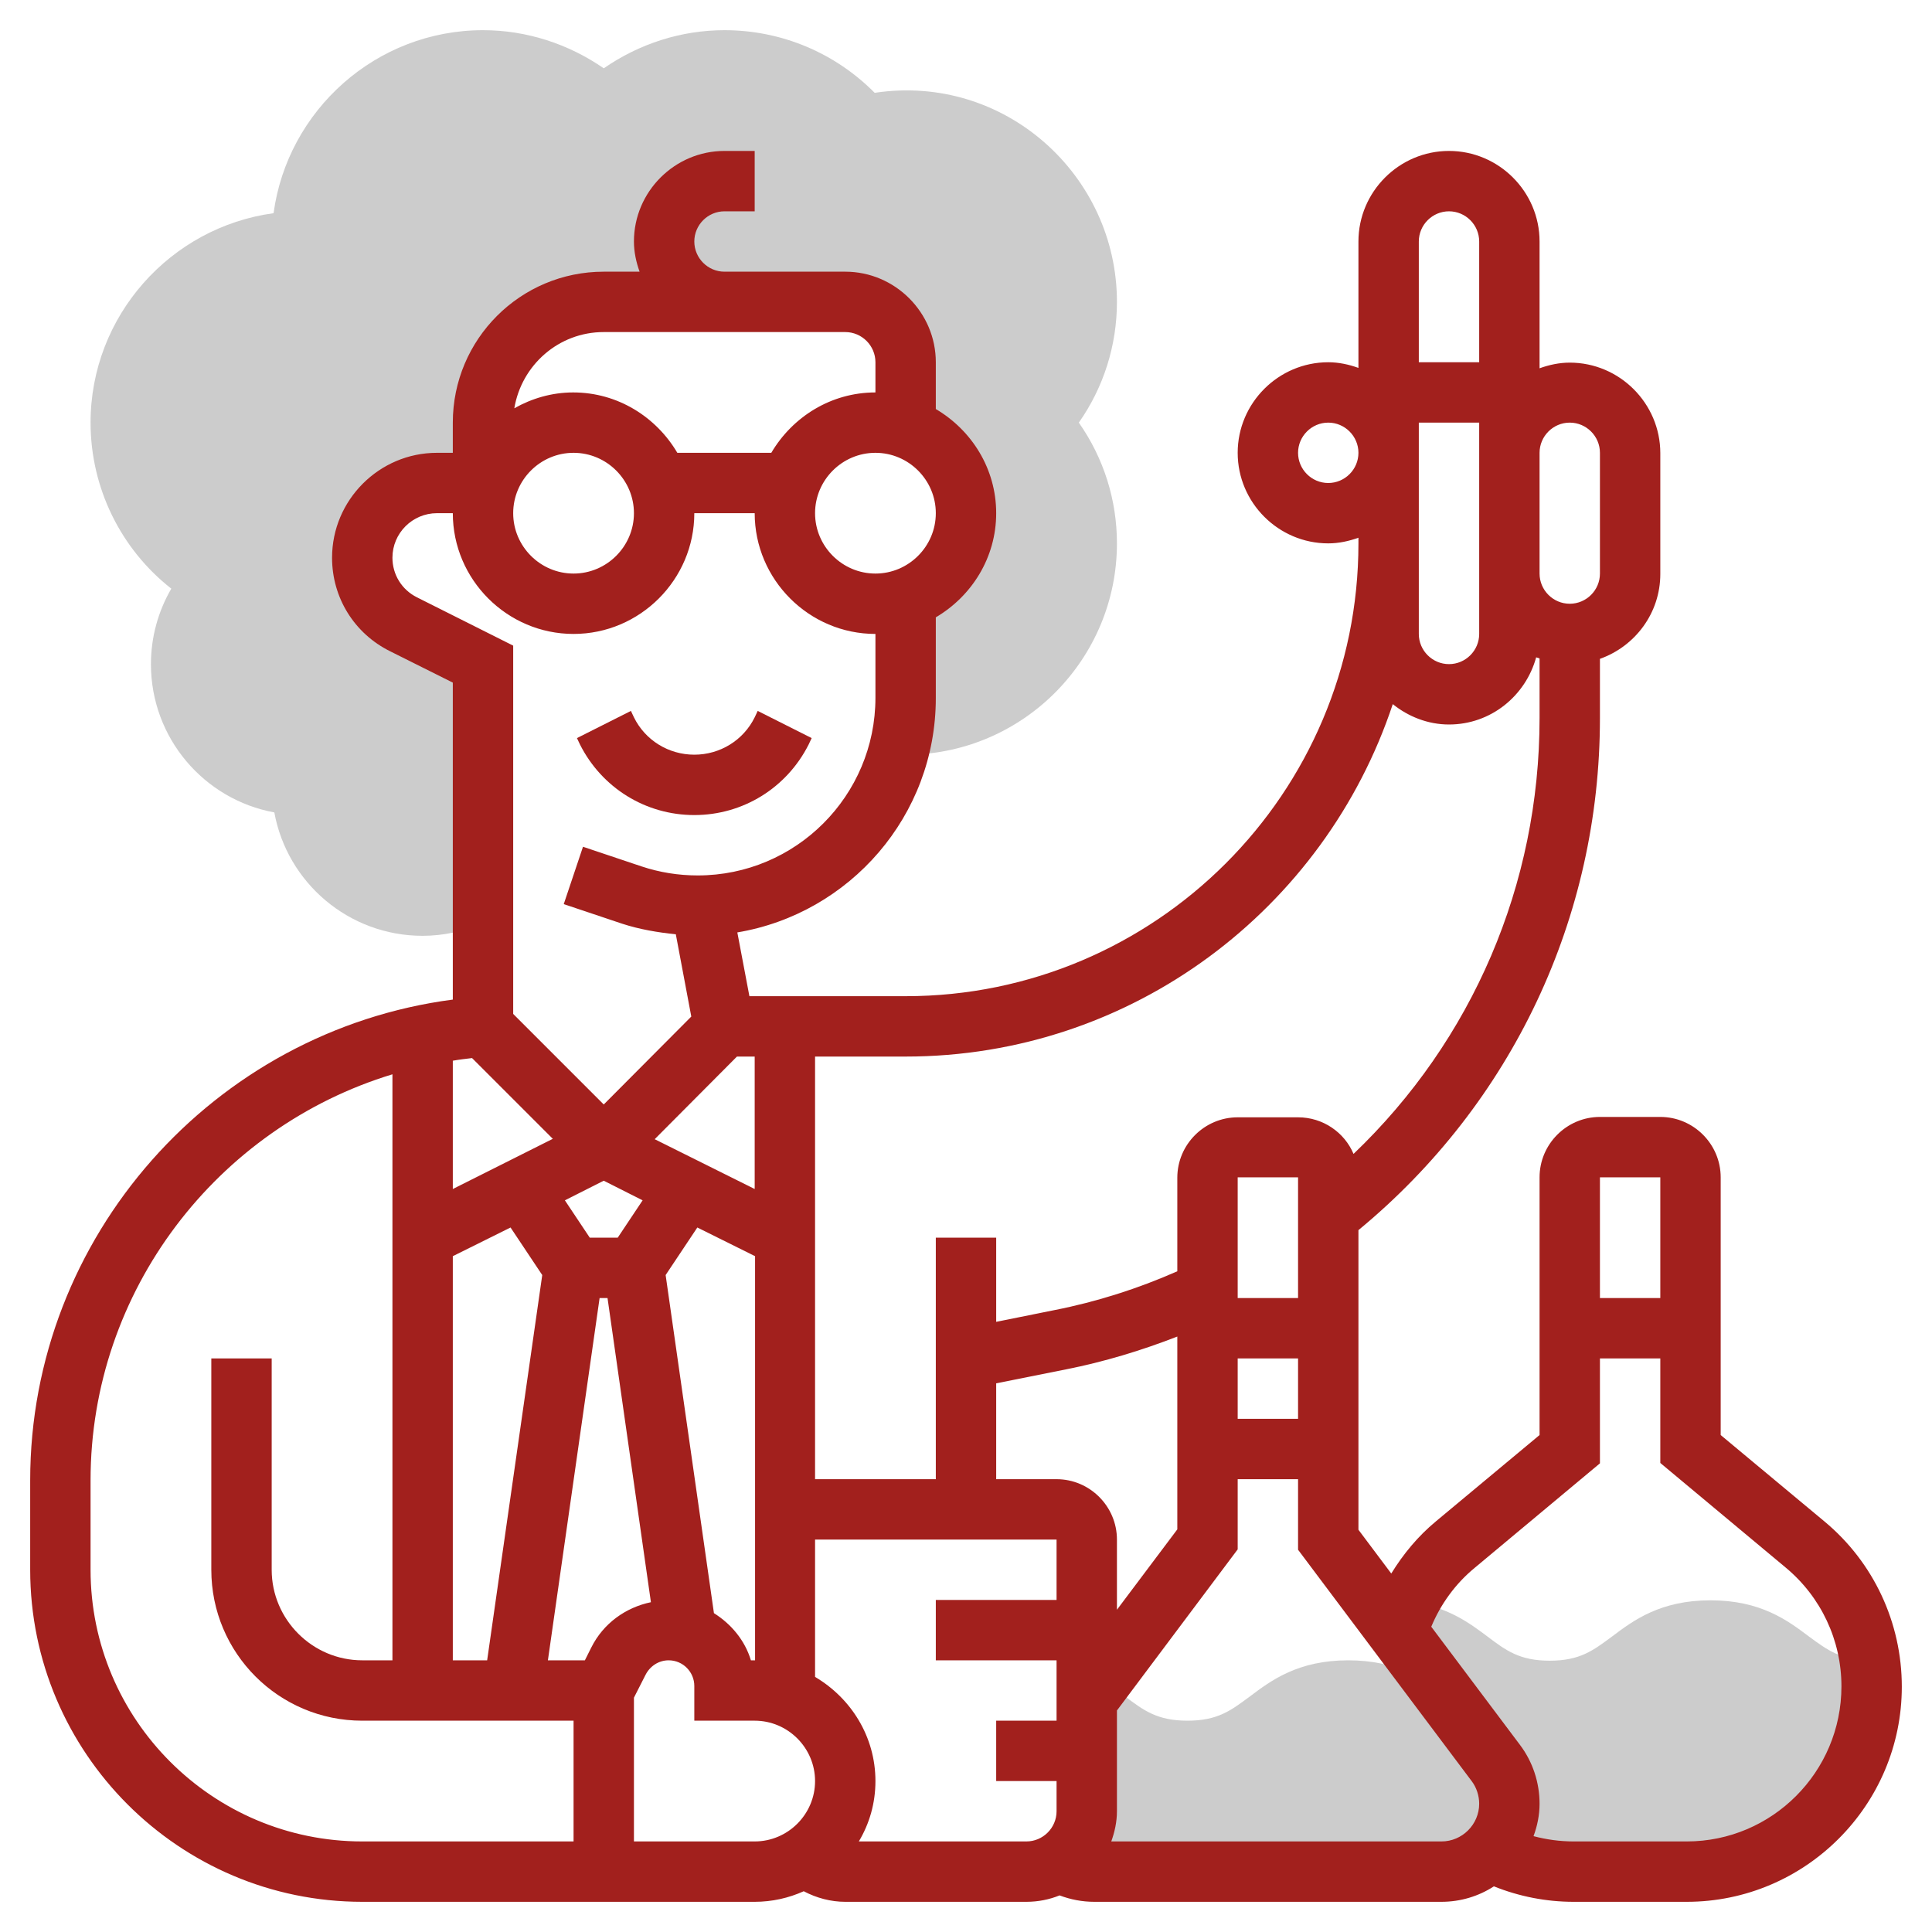 <?xml version="1.0" encoding="utf-8"?>
<!-- Generator: Adobe Illustrator 25.3.1, SVG Export Plug-In . SVG Version: 6.00 Build 0)  -->
<svg version="1.1" id="_x33_0" xmlns="http://www.w3.org/2000/svg" xmlns:xlink="http://www.w3.org/1999/xlink" x="0px" y="0px"
	 width="512px" height="512px" viewBox="0 0 512 512" style="enable-background:new 0 0 512 512;" xml:space="preserve">
<g>
	<g>
		<g>
			<path style="fill:#CCCCCC;" d="M152,232l0.3,2.8l3.7-1.4L152,232z"/>
		</g>
		<g>
			<path style="fill:#CCCCCC;" d="M296,80c0-33.6-29.8-60.6-64.2-55.4C221.3,14,207.1,8,192,8c-11.5,0-22.6,3.6-32,10.1
				C150.6,11.6,139.5,8,128,8C99.7,8,76.2,29.2,72.5,56.5C45.2,60.2,24,83.7,24,112c0,17.3,8,33.5,21.4,44c-3.5,6-5.4,12.9-5.4,20
				c0,19.6,14.1,35.9,32.7,39.3C76.1,233.9,92.4,248,112,248c5.5,0,11-1.2,16-3.4V176l-21.1-10.5c-6.7-3.3-10.9-10.2-10.9-17.7
				c0-10.9,8.9-19.8,19.8-19.8H128v-16c0-17.7,14.3-32,32-32h64c8.8,0,16,7.2,16,16v17.4v0.1c9.3,3.3,16,12.1,16,22.5
				s-6.7,19.2-16,22.5v0.1v26.3c0,5.7-0.9,11.3-2.5,16.5l3.6-1.4c30.4-0.6,54.9-25.5,54.9-56c0-11.5-3.5-22.6-10.1-32
				C292.5,102.6,296,91.5,296,80z"/>
		</g>
	</g>
	<g>
		<path style="fill:#CCCCCC;" d="M495.4,440c-7.6-0.1-11.1-2.7-16-6.3c-5.7-4.3-12.8-9.6-26.1-9.6s-20.4,5.3-26.1,9.6
			c-5,3.7-8.5,6.4-16.5,6.4s-11.6-2.7-16.5-6.4c-4.8-3.6-10.7-8-20.5-9.2c-1.3,2.6-2.5,5.2-3.4,7.9l26.2,34.9
			c2.3,3.1,3.6,6.9,3.6,10.8c0,4.9-2,9.4-5.2,12.7l0,0c6.7,3.4,14.2,5.3,22.2,5.3H447c27.1,0,49-22,49-49
			C496,444.6,495.8,442.3,495.4,440L495.4,440z"/>
	</g>
	<g>
		<path style="fill:#CCCCCC;" d="M396.4,467.2l-13.5-18c-5.6-4.2-12.7-9.2-25.6-9.2c-13.3,0-20.4,5.3-26.1,9.6
			c-5,3.7-8.5,6.4-16.5,6.4s-11.6-2.7-16.5-6.4c-0.7-0.5-1.4-1.1-2.1-1.6v-8l-8,10.7V480c0,5.6-2.9,10.5-7.3,13.4l0,0
			c2.7,1.6,5.9,2.6,9.3,2.6h92c9.9,0,18-8.1,18-18C400,474.1,398.7,470.3,396.4,467.2L396.4,467.2z"/>
	</g>
	<g>
		<path style="fill:#A2201D;" d="M184,216c12.9,0,24.5-7.2,30.3-18.7l0.8-1.7l-14.3-7.2l-0.8,1.7c-3,6.1-9.2,9.9-16,9.9
			s-13-3.8-16-9.9l-0.8-1.7l-14.3,7.2l0.8,1.7C159.5,208.8,171.1,216,184,216z"/>
		<path style="fill:#A2201D;" d="M483.5,403.2L456,380.3V312c0-8.8-7.2-16-16-16h-16c-8.8,0-16,7.2-16,16v68.3l-27.5,22.9
			c-4.7,3.9-8.6,8.6-11.8,13.8l-8.7-11.6V326c40.7-33.6,64-82.8,64-135.7v-15.7c9.3-3.3,16-12.1,16-22.5v-32c0-13.2-10.8-24-24-24
			c-2.8,0-5.5,0.6-8,1.5V64c0-13.2-10.8-24-24-24s-24,10.8-24,24v33.5c-2.5-0.9-5.2-1.5-8-1.5c-13.2,0-24,10.8-24,24s10.8,24,24,24
			c2.8,0,5.5-0.6,8-1.5v1.5c0,66.2-53.8,120-120,120h-41.4l-3.2-16.9c29.8-5,52.6-30.9,52.6-62.1v-21.4c9.5-5.6,16-15.8,16-27.6
			s-6.5-22-16-27.6V96c0-13.2-10.8-24-24-24h-32c-4.4,0-8-3.6-8-8s3.6-8,8-8h8V40h-8c-13.2,0-24,10.8-24,24c0,2.8,0.6,5.5,1.5,8H160
			c-22.1,0-40,17.9-40,40v8h-4.2c-15.3,0-27.8,12.5-27.8,27.8c0,10.6,5.9,20.1,15.4,24.8l16.6,8.3v84C56.6,273.2,8,327.7,8,392.3
			V416c0,48.5,39.5,88,88,88h104c4.6,0,9-1,13-2.8c3.4,1.8,7.2,2.8,11,2.8h48c3.1,0,6.1-0.6,8.8-1.7c2.9,1.1,6,1.7,9.2,1.7h92
			c5.1,0,9.9-1.5,13.9-4.1c6.7,2.7,13.9,4.1,21.1,4.1h30c31.4,0,57-25.6,57-57C504,430,496.5,414,483.5,403.2L483.5,403.2z M440,312
			v32h-16v-32H440z M344,376h-16v-16h16V376z M280,392h-16v-25.4l18.5-3.7c10.1-2,20-5,29.5-8.7v51.1l-16,21.3V408
			C296,399.2,288.8,392,280,392z M344,344h-16v-32h16V344z M416,112c4.4,0,8,3.6,8,8v32c0,4.4-3.6,8-8,8s-8-3.6-8-8v-32
			C408,115.6,411.6,112,416,112z M384,56c4.4,0,8,3.6,8,8v32h-16V64C376,59.6,379.6,56,384,56z M352,128c-4.4,0-8-3.6-8-8s3.6-8,8-8
			s8,3.6,8,8S356.4,128,352,128z M376,112h16v56c0,4.4-3.6,8-8,8s-8-3.6-8-8V112z M369.1,186.6c4.1,3.3,9.3,5.4,14.9,5.4
			c11.1,0,20.3-7.6,23.1-17.8c0.3,0.1,0.6,0.2,0.9,0.3v15.8c0,44.1-17.8,85.4-49.3,115.5c-2.4-5.7-8.1-9.7-14.7-9.7h-16
			c-8.8,0-16,7.2-16,16v24.8c-10.4,4.6-21.4,8.1-32.6,10.3l-15.4,3.1V328h-16v64h-32V280h24C300.1,280,351.1,240.8,369.1,186.6z
			 M200,440h-1c-1.6-5.3-5.2-9.6-9.8-12.5l-12.8-89.6l8.4-12.6l15.3,7.6V440H200z M156.7,436.6L155,440h-9.8l13.7-96h2.1l11.5,80.6
			C165.8,426,159.9,430.2,156.7,436.6L156.7,436.6z M125.1,280.4l21.4,21.4L120,315.1v-34C121.7,280.8,123.4,280.6,125.1,280.4
			L125.1,280.4z M195.3,280h4.7v35.1l-26.5-13.2L195.3,280z M163.7,328h-7.4l-6.6-9.9l10.3-5.2l10.3,5.2L163.7,328z M120,332.9
			l15.3-7.6l8.4,12.6L129.1,440H120V332.9z M232,152c-8.8,0-16-7.2-16-16s7.2-16,16-16s16,7.2,16,16S240.8,152,232,152z M160,88h64
			c4.4,0,8,3.6,8,8v8c-11.8,0-22,6.5-27.6,16h-24.9c-5.6-9.5-15.8-16-27.6-16c-5.7,0-11,1.6-15.6,4.2C138.2,96.8,148,88,160,88z
			 M152,120c8.8,0,16,7.2,16,16s-7.2,16-16,16s-16-7.2-16-16S143.2,120,152,120z M110.5,158.3c-4-2-6.5-6-6.5-10.5
			c0-6.5,5.3-11.8,11.8-11.8h4.2c0,17.6,14.4,32,32,32s32-14.4,32-32h16c0,17.6,14.4,32,32,32v16.9c0,26-21.1,47.1-47.1,47.1
			c-5.1,0-10.1-0.8-14.9-2.4l-15.5-5.2l-5.1,15.2l15.5,5.2c4.6,1.5,9.4,2.3,14.2,2.8l4.1,21.8L160,292.7l-24-24v-97.6L110.5,158.3z
			 M24,416v-23.7c0-50.3,33.6-93.5,80-107.6V440h-8c-13.2,0-24-10.8-24-24v-56H56v56c0,22.1,17.9,40,40,40h56v32H96
			C56.3,488,24,455.7,24,416z M168,488v-38.1l3.1-6.1c1.2-2.3,3.5-3.8,6.1-3.8c3.8,0,6.8,3.1,6.8,6.8v9.2h16c8.8,0,16,7.2,16,16
			s-7.2,16-16,16H168z M227.6,488c2.8-4.7,4.4-10.1,4.4-16c0-11.8-6.5-22-16-27.6V408h64v16h-32v16h32v16h-16v16h16v8
			c0,4.4-3.6,8-8,8H227.6z M382,488h-87.5c0.9-2.5,1.5-5.2,1.5-8v-26.7l32-42.7V392h16v18.7l46,61.3c1.3,1.7,2,3.9,2,6
			C392,483.5,387.5,488,382,488z M447,488h-30c-3.6,0-7.2-0.5-10.6-1.4c1-2.7,1.6-5.6,1.6-8.6c0-5.6-1.8-11.1-5.2-15.6l-23.5-31.3
			c2.5-6,6.4-11.4,11.5-15.6l33.2-27.7V360h16v27.7l33.2,27.7c9.4,7.8,14.8,19.3,14.8,31.5C488,469.6,469.6,488,447,488L447,488z"/>
	</g>
</g>
</svg>
